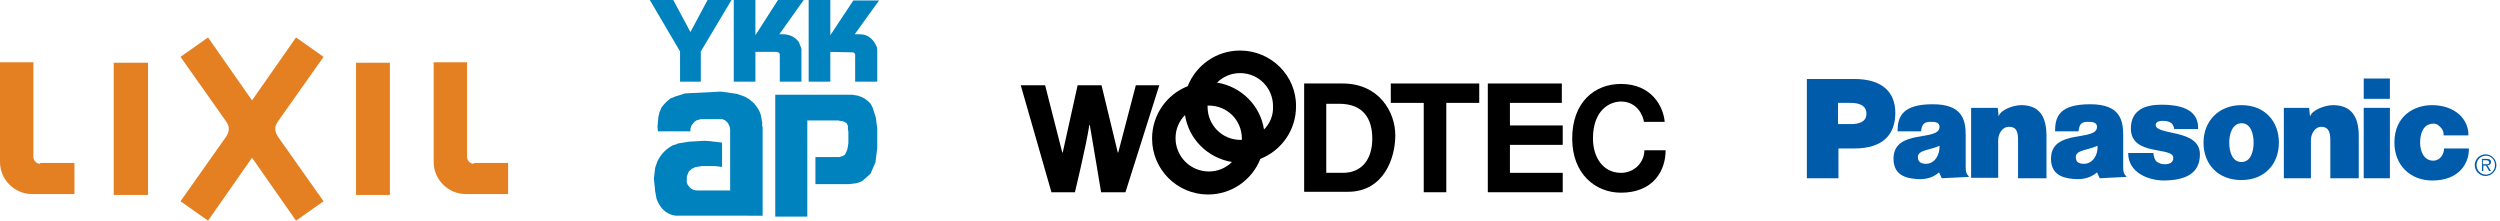 <?xml version="1.0" encoding="utf-8"?>
<!-- Generator: Adobe Illustrator 27.0.0, SVG Export Plug-In . SVG Version: 6.00 Build 0)  -->
<svg version="1.1" id="レイヤー_1" xmlns="http://www.w3.org/2000/svg" xmlns:xlink="http://www.w3.org/1999/xlink" x="0px"
	 y="0px" viewBox="0 0 554 49" style="enable-background:new 0 0 554 49;" xml:space="preserve">
<style type="text/css">
	.st0{fill:#E48022;}
	.st1{fill:#0082BF;}
	.st2{fill-rule:evenodd;clip-rule:evenodd;fill:#005BAB;}
</style>
<g>
	<g>
		<rect x="78.9" y="13.9" class="st0" width="7.5" height="29.3"/>
		<path class="st0" d="M105,36.3c-0.8,0-1.5-0.7-1.5-1.5v-21h-7.4v22.1c0,3.9,3.2,7.1,7.1,7.1h9.4v-6.9H105z"/>
		<path class="st0" d="M53.5,28.6c0,1.5,0.2,3.4,2.1,6l10,14.3l6.1-4.3L61.6,30.3c-0.3-0.5-0.6-1-0.6-1.7c0-0.7,0.2-1.1,0.6-1.7
			l10.1-14.3l-6.1-4.3l-10,14.3C53.7,25.2,53.5,27.1,53.5,28.6"/>
		<rect x="25.2" y="13.9" class="st0" width="7.6" height="29.3"/>
		<path class="st0" d="M8.9,36.3c-0.8,0-1.5-0.7-1.5-1.5v-21H0v22.1c0,3.9,3.2,7.1,7.1,7.1h9.4v-6.9H8.9z"/>
		<path class="st0" d="M58.2,28.6c0,1.5-0.2,3.4-2.1,6l-10,14.3L40,44.6l10.1-14.3c0.3-0.5,0.6-1,0.6-1.7c0-0.7-0.2-1.1-0.6-1.7
			L40,12.6l6.1-4.3l10,14.3C58,25.2,58.2,27.1,58.2,28.6"/>
	</g>
	<g>
		<g>
			<path class="st1" d="M189,11.6L189,11.6l0.3,0.1l0.1,0.2l0.1,0.1v6.1h4.9v-7.2l-0.1-0.5L194,9.8c-0.3-0.6-0.8-1.2-1.4-1.6
				c-0.6-0.4-1.2-0.6-2-0.6h-1.2l5.4-7.5h-5.7L184,7.8V0h-4.8v18.1h4.8v-6.6L189,11.6L189,11.6L189,11.6z"/>
			<polygon class="st1" points="144,0 150.7,11.4 150.7,18.1 155.3,18.1 155.3,11.4 162.1,0 156.8,0 153,7.1 149.2,0 144,0 			"/>
			<path class="st1" d="M151.8,20.7l-2.2,0.7l-1,0.4c-0.8,0.6-1.4,1.2-2,2l-0.5,1.2l-0.2,0.9l-0.2,2.1l0.1,1.1h7.2v-0.6l0.2-0.6
				c0.3-0.5,0.6-0.9,1.1-1.2l1-0.3h4.8c0.8,0.3,1.3,0.8,1.6,1.7l0.1,0.6v13.5h-7.3c-0.9,0-1.5-0.4-2-1.1c-0.3-0.4-0.4-0.9-0.3-1.3
				v-0.7l0.2-0.5c0.1-0.4,0.3-0.7,0.6-0.9l0.3-0.3l0.3-0.1l0.3-0.2l0.3-0.1h0.3l0.3-0.1h0.3l0.3-0.1h3l1.6,0.2v-5.4l-1.6-0.2h-0.3
				l-0.5-0.1l-1.5-0.1l-3.4,0.2l-2.5,0.4c-0.3,0.2-0.7,0.3-1.1,0.4c-1.5,0.8-2.6,1.9-3.4,3.5l-0.5,1.4l-0.3,2.5l0.3,2.9l0.3,1.6
				l0.3,0.7l0.4,0.7c0.6,1,1.5,1.7,2.6,2.1l0.9,0.2H169V28.2l-0.1-0.3v-0.8l-0.3-1.6c-0.3-1.1-0.9-1.9-1.6-2.7l-1.1-0.9l-0.9-0.5
				l-1.7-0.6l-3.5-0.5L151.8,20.7L151.8,20.7z"/>
			<path class="st1" d="M187.6,27.3l0.3,0.6v0.7l0.1,0.6v2.5l-0.2,1.3l-0.3,0.8l-0.3,0.5l-0.3,0.2l-0.9,0.3h-5.3v6h7.5l1.6-0.2
				c0.4-0.1,0.9-0.3,1.3-0.5l1.8-1.6l1.1-2.5l0.4-3.2v-4.3l-0.3-2.4l-0.7-2.2l-0.4-0.8c-0.8-1-1.8-1.6-2.9-1.9l-1.2-0.2h-17.1v27
				h7.1V26.7h7l0.2,0.1h0.5l0.7,0.3L187.6,27.3L187.6,27.3z"/>
			<path class="st1" d="M178.1,0h-5.7l-5,7.8V0h-4.8v18.1h4.8v-6.6h4.8l0.2,0.1h0.1l0.2,0.2l0.1,0.2v6.1h4.8v-7.2l-0.1-0.4l-0.2-0.5
				L177,9.3c-0.8-1.1-1.9-1.6-3.2-1.7h-1.1L178.1,0L178.1,0z"/>
		</g>
	</g>
	<g>
		<path d="M251.7,18.9l-3.9,14.9h-0.1l-3.6-14.9h-5.3l-3.3,14.9h-0.1l-3.8-14.9h-5.4l6.8,23.7h5.2c0,0,2.5-10.3,3.2-14.9h0.1
			c0.8,4.6,2.5,14.9,2.5,14.9h5.4l7.5-23.7H251.7z"/>
		<path d="M297.5,18.5H289v24h9.7c7.9,0,10.5-7.4,10.5-12.5C309.2,24.8,305.6,18.5,297.5,18.5z M297.6,38.3h-3.7V23h2.9
			c5.2,0,7.3,3.2,7.3,7.7C304.1,35.4,301.7,38.3,297.6,38.3z"/>
		<polygon points="308.2,22.8 315.5,22.8 315.5,42.6 320.5,42.6 320.5,22.8 327.8,22.8 327.8,18.5 308.2,18.5 		"/>
		<polygon points="334.6,32.1 346.3,32.1 346.3,27.8 334.6,27.8 334.6,22.8 346.1,22.8 346.1,18.5 329.7,18.5 329.7,42.6 
			346.3,42.6 346.3,38.3 334.6,38.3 		"/>
		<path d="M364.4,33.2c0,2.8-2.2,5.1-5.2,5.1c-4,0-6.2-3.5-6.2-7.6c0-6.5,3.9-8.2,6.2-8.2c3.6,0,4.9,3.1,5.1,4.5h4.6
			c-0.3-3.4-2.9-8.4-9.7-8.4c-5.9,0-10.8,4.1-10.8,12.1c0,7.9,5.2,12,10.8,12c7.2,0,9.9-4.9,9.9-9.4H364.4z"/>
		<path d="M274.8,11.2c-5.3,0-9.8,3.3-11.6,7.9c-4.6,1.8-7.9,6.3-7.9,11.6c0,6.9,5.6,12.4,12.4,12.4c5.3,0,9.8-3.3,11.6-7.9
			c4.6-1.8,7.9-6.3,7.9-11.6C287.3,16.8,281.7,11.2,274.8,11.2z M275.2,31c-0.1,0-0.2,0-0.3,0c-4.1,0-7.3-3.3-7.3-7.3
			c0-0.1,0-0.2,0-0.3c0.1,0,0.2,0,0.3,0c4.1,0,7.3,3.3,7.3,7.3C275.2,30.8,275.2,30.9,275.2,31z M260.5,30.6c0-2,0.8-3.8,2.1-5.1
			c0.8,5.3,5,9.5,10.4,10.4c-1.3,1.3-3.1,2.1-5.1,2.1C263.8,38,260.5,34.7,260.5,30.6z M280.1,28.7c-0.8-5.3-5-9.5-10.4-10.4
			c1.3-1.3,3.1-2.1,5.1-2.1c4.1,0,7.3,3.3,7.3,7.3C282.2,25.6,281.4,27.4,280.1,28.7z"/>
	</g>
	<g>
		<g>
			<path class="st2" d="M437,23.9h5.7l0.2,1.9c0.4-1.5,3.3-2.5,5-2.5c4,0,5.6,2.5,5.6,6.8v9.4h-6.3V31c0-1.7-0.3-2.9-2-2.9
				c-1.6,0-2.4,1.7-2.4,2.9v8.4h-6V23.9L437,23.9z"/>
			<path class="st2" d="M400.4,39.5v-22h10.5c6.3,0,9.1,3,9.1,7.5c0,4.7-2.6,7.9-9.1,7.9h-3.5v6.6H400.4L400.4,39.5z M410.1,27.5
				c1.7,0,3.5-0.4,3.5-2.3c0-2-1.9-2.4-3.5-2.4h-2.8v4.7H410.1L410.1,27.5z"/>
			<path class="st2" d="M506,23.9h5.7l0.2,1.9c0.5-1.5,3.4-2.5,5.1-2.5c4,0,5.7,2.5,5.7,6.8v9.4h-6.3V31c0-1.7-0.4-2.9-2-2.9
				c-1.5,0-2.3,1.7-2.3,2.9v8.5h-6V23.9L506,23.9z"/>
			<path class="st2" d="M477.2,33.9c0,0.6,0.3,1.6,0.7,1.9c0.4,0.3,1,0.6,1.7,0.6c1.1,0,2-0.3,2-1.4c0.1-2.6-9.4-0.3-9.4-6.5
				c0-4.3,3.4-5.3,6.8-5.3c3.5,0,8.3,0.7,8.1,5.4h-5.3c0-0.4-0.2-0.7-0.4-1.1c-0.4-0.4-0.8-0.6-1.6-0.7c-1.1-0.1-2.1,0.1-2.1,0.9
				c0.1,2.4,9.8,0.8,9.8,6.5c0,4-2.8,5.8-8.2,5.8c-3.4-0.1-7.7-1.8-7.7-6.1H477.2L477.2,33.9z"/>
			<path class="st2" d="M541.5,29.9c0-0.4,0-0.9-0.5-1.5c-0.3-0.3-0.8-1-1.7-1c-2.4,0-3,2.3-3,4.2c0,2.2,1,4,2.9,4
				c1.6,0,2.4-1.5,2.4-2.7h5.5c0.1,3.2-2.1,7.1-8.1,7.1c-4.9,0-8.4-3.4-8.4-8.4c0-6,4.5-8.3,8.3-8.3c5.2,0,8.2,3.2,8.1,6.7H541.5
				L541.5,29.9z"/>
			<path class="st2" d="M430.3,39.5l-0.6-1.3c-1.2,1-2.4,1.5-4.4,1.5c-1.9-0.1-5.7-0.3-5.7-4.5c0-6.8,10.2-3.7,10.2-7.1
				c0-1.1-1.2-1.1-1.9-1.1c-1.2,0-2,0.2-2.2,2.1h-5.2c0-3.2,1-6,7.8-6c6.6,0,7.3,3.5,7.3,6.9v7.1c0,0.9,0.1,1.4,0.7,2v0.1
				L430.3,39.5L430.3,39.5z M429.8,32.3c-2.1,1-4.8,0.9-4.8,2.5c0,1,0.6,1.5,1.8,1.5C428.8,36.3,429.9,34.2,429.8,32.3L429.8,32.3z
				 M465.3,39.5l-0.6-1.3c-1.2,1-2.5,1.5-4.4,1.5c-2-0.1-5.8-0.3-5.8-4.5c0-6.8,10.2-3.7,10.2-7.1c0-1.1-1.3-1.1-1.9-1.1
				c-1.3,0-2,0.2-2.2,2.1h-5.2c0-3.2,0.9-6,7.8-6c6.6,0,7.3,3.5,7.3,6.9v7.1c0,0.9,0.1,1.4,0.7,2v0.1L465.3,39.5L465.3,39.5z
				 M464.8,32.3c-2.1,1-4.8,0.9-4.8,2.5c0,1,0.5,1.5,1.8,1.5C463.8,36.3,465,34.2,464.8,32.3L464.8,32.3z"/>
			<path class="st2" d="M529.6,39.5V23.9h-5.8v15.6H529.6L529.6,39.5z M523.8,21.9h5.8v-4.5h-5.8V21.9L523.8,21.9z"/>
			<path class="st2" d="M496.7,23.3c5.2,0,8.3,3.6,8.3,8.3c0,4.8-3.2,8.3-8.3,8.3c-5.2,0-8.4-3.5-8.4-8.3
				C488.3,26.9,491.6,23.3,496.7,23.3L496.7,23.3z M494,31.6c0,1.9,0.6,4.3,2.7,4.3c2.1,0,2.7-2.4,2.7-4.3c0-1.9-0.6-4.3-2.7-4.3
				C494.6,27.4,494,29.8,494,31.6L494,31.6z"/>
			<path class="st2" d="M550.7,36.4c0.4,0,0.9,0.1,0.9-0.4c0-0.4-0.4-0.5-0.7-0.5h-0.7v0.9H550.7L550.7,36.4z M552,37.9h-0.4
				l-0.7-1.2h-0.6v1.2h-0.3v-2.7h1.1c0.5,0,0.9,0.2,0.9,0.7c0,0.5-0.3,0.7-0.8,0.7L552,37.9L552,37.9z M552.9,36.6
				c0-1.2-0.9-2.1-2-2.1c-1.2,0-2.1,0.9-2.1,2.1c0,1.1,0.9,2.1,2.1,2.1C551.9,38.7,552.9,37.8,552.9,36.6L552.9,36.6z M548.4,36.6
				c0-1.3,1.1-2.4,2.4-2.4c1.3,0,2.4,1.1,2.4,2.4c0,1.3-1.1,2.4-2.4,2.4C549.5,39,548.4,37.9,548.4,36.6L548.4,36.6z"/>
		</g>
	</g>
</g>
</svg>
